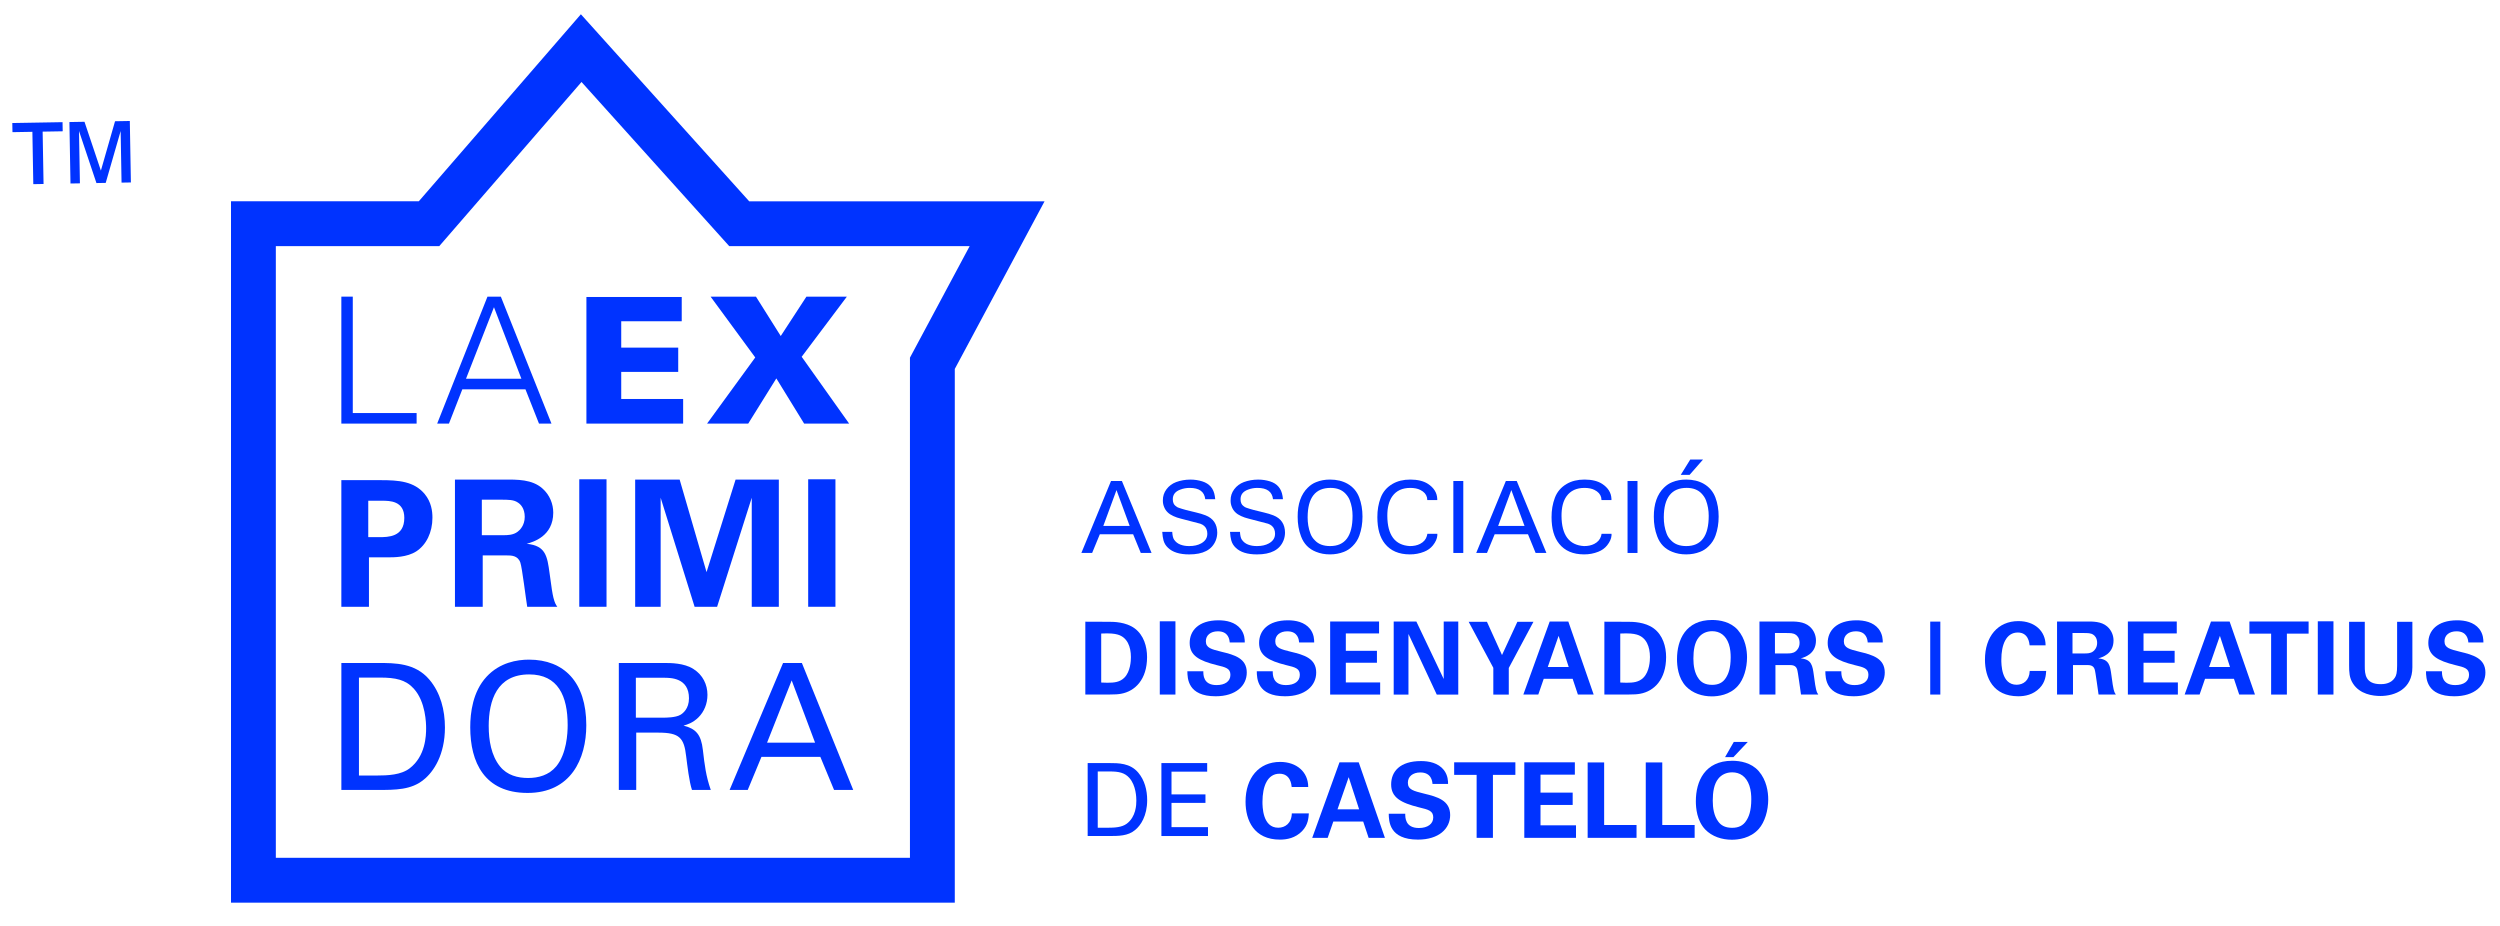 <?xml version="1.0" encoding="UTF-8"?>
<svg id="exprimidora" xmlns="http://www.w3.org/2000/svg" viewBox="0 0 1717 636">
  <defs>
    <style>
      .cls-1, .cls-2 {
        fill: #03f;
      }

      .cls-2 {
        fill-rule: evenodd;
      }
    </style>
  </defs>
  <path class="cls-2" d="M747,574.18h14.09c7.36,0,13.53,0,18.46-4.1,3.82-3.05,8.33-9.72,8.33-20.54,0-6.87-1.74-13.74-6.17-18.95-5.55-6.52-13.46-6.52-20.2-6.52h-14.5v50.11ZM753.94,529.84h8.32c6.11,0,10.13.83,13.32,4.37,4.72,5.2,4.86,13.74,4.86,15.62,0,2.91-.21,11.1-6.59,15.89-3.34,2.5-8.33,2.77-13.12,2.77h-6.8v-38.65Z"/>
  <polygon class="cls-1" points="797.65 574.18 829.65 574.18 829.65 568.08 804.59 568.08 804.59 551.42 827.91 551.42 827.91 545.59 804.59 545.59 804.59 529.97 829.09 529.97 829.09 524.08 797.65 524.08 797.65 574.18"/>
  <path class="cls-2" d="M745.4,477.02h15.61c5.07,0,7.15-.21,9.02-.56,9.51-1.73,17.77-9.78,17.77-25.19,0-7.15-2.22-15.06-8.53-19.71-6.04-4.44-14.51-4.51-17.28-4.51l-16.59-.07v50.03ZM756.3,435.11c6.18-.28,9.02.07,11.25.69,6.73,1.87,9.16,8.4,9.16,15.48,0,2.43-.28,9.93-4.51,14.16-3.12,3.12-7.08,3.47-11.66,3.47-1.25,0-3.05-.07-4.23-.14v-33.66Z"/>
  <rect class="cls-1" x="796.54" y="426.71" width="10.75" height="50.31"/>
  <path class="cls-1" d="M815.48,460.99c.07,4.86.21,17.21,19.43,17.21,13.88,0,21.37-7.28,21.37-16.31,0-9.78-8.54-12.14-17.21-14.22-7.22-1.81-10.89-2.64-10.89-7.29,0-4.09,3.26-6.8,8.26-6.8,7.42,0,7.98,5.9,8.12,7.64h10.34c0-1.67,0-5.69-2.85-9.3-3.75-4.72-9.92-5.9-15.13-5.9-13.95,0-19.85,7.28-19.85,15.55,0,8.68,6.52,12.21,18.46,15.2,6.39,1.53,9.51,2.29,9.51,6.73s-3.68,7.01-9.51,7.01c-9.23,0-9.09-7.15-9.09-9.51h-10.96Z"/>
  <path class="cls-1" d="M863.16,460.99c.07,4.86.21,17.21,19.43,17.21,13.88,0,21.38-7.28,21.38-16.31,0-9.78-8.53-12.14-17.21-14.22-7.22-1.81-10.9-2.64-10.9-7.29,0-4.09,3.26-6.8,8.26-6.8,7.43,0,7.98,5.9,8.12,7.64h10.34c0-1.67,0-5.69-2.85-9.3-3.75-4.72-9.92-5.9-15.13-5.9-13.95,0-19.85,7.28-19.85,15.55,0,8.68,6.52,12.21,18.46,15.2,6.39,1.53,9.51,2.29,9.51,6.73s-3.68,7.01-9.51,7.01c-9.23,0-9.09-7.15-9.09-9.51h-10.96Z"/>
  <polygon class="cls-1" points="913.55 477.03 947.9 477.03 947.9 468.7 924.31 468.7 924.31 455.17 945.68 455.17 945.68 446.98 924.31 446.98 924.31 435.04 947.14 435.04 947.14 426.85 913.55 426.85 913.55 477.03"/>
  <polygon class="cls-1" points="957.19 477.03 967.33 477.03 967.33 435.39 986.76 477.03 1001.54 477.03 1001.54 426.85 991.54 426.85 991.54 466.34 972.74 426.85 957.19 426.85 957.19 477.03"/>
  <polygon class="cls-1" points="1008.68 427.06 1025.61 458.64 1025.61 477.03 1036.23 477.03 1036.23 458.77 1053.17 427.06 1042.13 427.06 1031.58 449.89 1021.24 427.06 1008.68 427.06"/>
  <path class="cls-2" d="M1064.34,426.85l-18.11,50.17h10.27l3.74-10.83h19.85l3.61,10.83h10.83l-17.42-50.17h-12.77ZM1063.02,458.08l7.43-21.38,6.94,21.38h-14.37Z"/>
  <path class="cls-2" d="M1101.88,477.02h15.61c5.07,0,7.15-.21,9.02-.56,9.51-1.73,17.77-9.78,17.77-25.19,0-7.15-2.22-15.06-8.53-19.71-6.04-4.44-14.5-4.51-17.28-4.51l-16.59-.07v50.03ZM1112.78,435.11c6.17-.28,9.02.07,11.24.69,6.74,1.87,9.17,8.4,9.17,15.48,0,2.43-.28,9.93-4.51,14.16-3.12,3.12-7.08,3.47-11.66,3.47-1.25,0-3.05-.07-4.23-.14v-33.66Z"/>
  <path class="cls-2" d="M1151.77,452.67c0,4.58.69,12.91,6.17,18.73,4.58,4.79,11.18,6.87,17.77,6.87,4.16,0,12.28-.9,17.83-7.15,4.1-4.58,6.32-12.35,6.32-19.64,0-4.93-1.04-12.77-6.38-18.88-4.93-5.55-12.28-6.8-17.63-6.8-18.04,0-24.08,13.53-24.08,26.85M1163.02,452.32c0-5.69.83-11.1,3.68-14.58,2.01-2.56,5.2-4.23,9.23-4.23,5.13,0,9.36,2.71,11.45,8.88,1.04,3.05,1.25,6.53,1.25,8.95,0,7.98-1.74,11.87-3.4,14.37-2.01,3.12-5,4.65-9.37,4.65-5,0-7.56-1.95-9.09-4.03-2.99-3.89-3.75-9.23-3.75-14.02"/>
  <path class="cls-2" d="M1208.4,477.02h10.97v-20.26h9.44c1.8,0,4.44,0,5.41,2.84.69,1.95,2.22,14.65,2.71,17.42h11.87c-.56-.83-.97-1.39-1.53-3.61-.35-1.39-.77-3.81-1.53-9.71-.9-6.53-1.46-10.83-9.02-11.52,2.43-.69,10.48-2.92,10.48-12.28,0-3.26-1.25-6.94-4.37-9.65-4.03-3.47-9.65-3.47-15.2-3.4h-19.23v50.17ZM1219.01,434.76h7.22c3.4,0,5.41,0,7.08,1.18.97.62,2.64,2.22,2.64,5.62s-2.01,5.27-2.77,5.83c-1.74,1.39-4.23,1.39-5.48,1.39h-8.67v-14.02Z"/>
  <path class="cls-1" d="M1253.65,460.99c.07,4.86.21,17.21,19.43,17.21,13.88,0,21.38-7.28,21.38-16.31,0-9.78-8.54-12.14-17.21-14.22-7.22-1.81-10.89-2.64-10.89-7.29,0-4.09,3.26-6.8,8.26-6.8,7.42,0,7.98,5.9,8.12,7.64h10.34c0-1.67,0-5.69-2.84-9.3-3.75-4.72-9.92-5.9-15.13-5.9-13.95,0-19.85,7.28-19.85,15.55,0,8.68,6.52,12.21,18.46,15.2,6.39,1.53,9.51,2.29,9.51,6.73s-3.68,7.01-9.51,7.01c-9.23,0-9.09-7.15-9.09-9.51h-10.96Z"/>
  <rect class="cls-1" x="1325.68" y="426.92" width="6.94" height="50.1"/>
  <path class="cls-1" d="M1404.91,443.23c0-9.99-7.7-16.66-18.67-16.66-14.09,0-22.97,10.55-22.97,26.44,0,12.42,5.62,25.19,22.9,25.19,4.58,0,10.2-1.04,14.64-5.62,4.03-4.16,4.3-8.81,4.51-11.8h-11.31c-.21,6.66-4.51,9.51-9.02,9.51-10.48,0-10.48-14.23-10.48-17.21,0-10.34,3.33-18.67,11.31-18.67,7.28,0,7.91,7.08,8.12,8.82h10.97Z"/>
  <path class="cls-2" d="M1412.76,477.02h10.97v-20.26h9.44c1.81,0,4.44,0,5.41,2.84.69,1.95,2.22,14.65,2.71,17.42h11.87c-.56-.83-.97-1.39-1.53-3.61-.34-1.39-.76-3.81-1.52-9.71-.9-6.53-1.46-10.83-9.02-11.52,2.43-.69,10.48-2.92,10.48-12.28,0-3.26-1.25-6.94-4.37-9.65-4.03-3.47-9.65-3.47-15.2-3.4h-19.22v50.17ZM1423.38,434.76h7.22c3.4,0,5.41,0,7.08,1.18.97.62,2.64,2.22,2.64,5.62s-2.01,5.27-2.77,5.83c-1.74,1.39-4.23,1.39-5.49,1.39h-8.67v-14.02Z"/>
  <polygon class="cls-1" points="1461.42 477.03 1495.76 477.03 1495.76 468.7 1472.17 468.7 1472.17 455.17 1493.54 455.17 1493.54 446.98 1472.17 446.98 1472.17 435.04 1495 435.04 1495 426.85 1461.42 426.85 1461.42 477.03"/>
  <path class="cls-2" d="M1518.52,426.85l-18.11,50.17h10.27l3.74-10.83h19.85l3.61,10.83h10.83l-17.42-50.17h-12.77ZM1517.2,458.08l7.43-21.38,6.94,21.38h-14.37Z"/>
  <polygon class="cls-1" points="1559.81 477.03 1570.63 477.03 1570.63 435.18 1585.55 435.18 1585.55 426.85 1544.89 426.85 1544.89 435.18 1559.81 435.18 1559.81 477.03"/>
  <rect class="cls-1" x="1591.86" y="426.71" width="10.76" height="50.31"/>
  <path class="cls-1" d="M1613.37,427.06v29.93c0,4.64.14,8.52,2.57,12.33,4.72,7.56,13.88,8.68,18.88,8.68,10.13,0,22-4.79,22-19.69v-31.25h-10.48v29.93c0,5.06-.56,7-1.6,8.52-2.77,4.3-7.98,4.37-9.72,4.37-10.48,0-10.89-6.86-10.89-12.33v-30.49h-10.76Z"/>
  <path class="cls-1" d="M1666.17,460.99c.07,4.86.21,17.21,19.43,17.21,13.88,0,21.38-7.28,21.38-16.31,0-9.78-8.54-12.14-17.21-14.22-7.22-1.81-10.89-2.64-10.89-7.29,0-4.09,3.26-6.8,8.26-6.8,7.42,0,7.98,5.9,8.12,7.64h10.34c0-1.67,0-5.69-2.85-9.3-3.75-4.72-9.92-5.9-15.13-5.9-13.95,0-19.85,7.28-19.85,15.55,0,8.68,6.52,12.21,18.46,15.2,6.39,1.53,9.51,2.29,9.51,6.73s-3.68,7.01-9.51,7.01c-9.23,0-9.09-7.15-9.09-9.51h-10.96Z"/>
  <path class="cls-1" d="M763.05,330.35h7.47l20.37,49.42h-7.4l-5.26-12.86h-22.86l-5.29,12.86h-7.4l20.37-49.42ZM757.76,361.19h18.09l-9.04-24.61-9.05,24.61Z"/>
  <path class="cls-1" d="M805.08,365.26c.16,2.57.58,4.35,1.26,5.33,1.07,1.59,2.52,2.73,4.33,3.43,1.81.7,3.85,1.04,6.11,1.02,3.23,0,5.94-.6,8.13-1.82,2.9-1.59,4.33-3.85,4.28-6.77,0-1.09-.2-2.11-.6-3.05-.72-1.73-2.13-2.97-4.2-3.71l-13.29-3.47c-1.87-.45-3.61-1.04-5.23-1.79-3.15-1.4-5.27-3.47-6.34-6.2-.61-1.43-.9-2.96-.87-4.59-.03-2.83.8-5.37,2.49-7.62,1.68-2.26,3.89-3.9,6.62-4.93,2.99-1.12,6.26-1.69,9.82-1.71,2.85,0,5.56.41,8.13,1.22,4.95,1.56,7.83,4.93,8.62,10.1l.28,2.13h-6.84c-.61-5.19-4.19-7.77-10.76-7.74-2.22,0-4.34.38-6.34,1.15-3.51,1.26-5.24,3.5-5.19,6.7.02,2.1.66,3.62,1.93,4.56.68.6,1.38,1.02,2.1,1.22,2.73.98,6.75,2.07,12.06,3.26,2.31.54,4.44,1.18,6.38,1.93,5.33,2.1,8.02,6.07,8.06,11.92-.02,1.94-.38,3.76-1.08,5.47-2.59,6.33-8.66,9.49-18.2,9.46-6.59,0-11.45-1.53-14.58-4.59-1.5-1.4-2.51-3.07-3.05-5.01-.42-1.52-.71-3.48-.87-5.89h6.83Z"/>
  <path class="cls-1" d="M851.6,365.26c.16,2.57.58,4.35,1.26,5.33,1.07,1.59,2.52,2.73,4.33,3.43,1.81.7,3.85,1.04,6.11,1.02,3.23,0,5.94-.6,8.13-1.82,2.91-1.59,4.33-3.85,4.28-6.77,0-1.09-.19-2.11-.59-3.05-.72-1.73-2.13-2.97-4.21-3.71l-13.29-3.47c-1.87-.45-3.61-1.04-5.23-1.79-3.15-1.4-5.27-3.47-6.34-6.2-.61-1.43-.9-2.96-.87-4.59-.03-2.83.8-5.37,2.49-7.62,1.68-2.26,3.89-3.9,6.62-4.93,2.99-1.12,6.26-1.69,9.82-1.71,2.85,0,5.57.41,8.13,1.22,4.95,1.56,7.82,4.93,8.62,10.1l.28,2.13h-6.83c-.61-5.19-4.19-7.77-10.76-7.74-2.22,0-4.34.38-6.34,1.15-3.51,1.26-5.24,3.5-5.19,6.7.02,2.1.66,3.62,1.93,4.56.68.6,1.38,1.02,2.1,1.22,2.73.98,6.75,2.07,12.07,3.26,2.3.54,4.43,1.18,6.38,1.93,5.33,2.1,8.02,6.07,8.06,11.92-.03,1.94-.38,3.76-1.09,5.47-2.58,6.33-8.65,9.49-18.19,9.46-6.59,0-11.45-1.53-14.58-4.59-1.5-1.4-2.51-3.07-3.05-5.01-.42-1.52-.71-3.48-.87-5.89h6.83Z"/>
  <path class="cls-1" d="M898.3,334.83c1.68-1.65,3.53-2.89,5.57-3.68,2.92-1.2,6.12-1.79,9.6-1.79,4.67.02,8.69.99,12.06,2.91,3.76,2.17,6.43,5.31,7.99,9.4,1.49,3.95,2.24,8.32,2.24,13.11s-.71,9-2.14,13c-.96,2.73-2.5,5.15-4.63,7.26-1.8,1.82-3.81,3.15-6.03,3.99-2.92,1.14-6.08,1.72-9.46,1.72-3.48.02-6.69-.56-9.6-1.75-4.98-1.94-8.43-5.48-10.34-10.63-1.57-4.09-2.34-8.56-2.32-13.42-.05-8.81,2.3-15.52,7.05-20.13M898.08,355.13c-.02,4.07.6,7.77,1.86,11.12.63,1.84,1.7,3.51,3.23,4.97,2.43,2.55,5.87,3.82,10.34,3.82,10.28.04,15.43-6.89,15.43-20.78,0-3.76-.63-7.32-1.9-10.66-.6-1.59-1.59-3.11-2.94-4.56-2.43-2.61-5.84-3.94-10.24-3.96-10.44-.02-15.7,6.66-15.77,20.05"/>
  <path class="cls-1" d="M980.04,341.6c-.56-2.17-2.08-3.87-4.56-5.11-1.81-.92-4.1-1.38-6.83-1.4-5.51,0-9.64,1.9-12.37,5.71-2.34,3.27-3.49,7.78-3.47,13.53.09,13.2,5.24,20.11,15.46,20.72,2.69.02,5.03-.48,7.05-1.51,2.43-1.26,3.99-3.06,4.66-5.4l.35-1.54h6.83v1.16c-.18,2.24-1.2,4.52-3.05,6.83-1.56,1.94-3.58,3.39-6.03,4.35-3.09,1.24-6.35,1.84-9.82,1.82-7.48,0-13.18-2.44-17.1-7.33-3.46-4.3-5.19-10.37-5.19-18.22-.03-4.77.73-9.2,2.26-13.29,1.53-4.09,4.24-7.27,8.11-9.54,3.42-2.01,7.51-3.01,12.3-3.01,5.05.02,9.07,1.01,12.06,2.94,4.09,2.66,6.23,6.1,6.41,10.31v.84h-6.83l-.24-1.86Z"/>
  <rect class="cls-1" x="998.16" y="330.35" width="6.83" height="49.42"/>
  <path class="cls-1" d="M1034.23,330.35h7.47l20.37,49.42h-7.4l-5.26-12.86h-22.86l-5.29,12.86h-7.4l20.36-49.42ZM1028.94,361.19h18.09l-9.05-24.61-9.04,24.61Z"/>
  <path class="cls-1" d="M1099.68,341.6c-.56-2.17-2.08-3.87-4.56-5.11-1.81-.92-4.1-1.38-6.83-1.4-5.51,0-9.64,1.9-12.37,5.71-2.34,3.27-3.49,7.78-3.47,13.53.09,13.2,5.24,20.11,15.46,20.72,2.69.02,5.03-.48,7.05-1.51,2.43-1.26,3.99-3.06,4.66-5.4l.35-1.54h6.83v1.16c-.18,2.24-1.2,4.52-3.05,6.83-1.56,1.94-3.58,3.39-6.03,4.35-3.09,1.24-6.35,1.84-9.82,1.82-7.48,0-13.18-2.44-17.1-7.33-3.46-4.3-5.19-10.37-5.19-18.22-.03-4.77.73-9.2,2.26-13.29,1.53-4.09,4.24-7.27,8.11-9.54,3.42-2.01,7.51-3.01,12.3-3.01,5.05.02,9.07,1.01,12.06,2.94,4.09,2.66,6.23,6.1,6.41,10.31v.84h-6.83l-.24-1.86Z"/>
  <rect class="cls-1" x="1117.8" y="330.35" width="6.83" height="49.42"/>
  <path class="cls-1" d="M1142.91,334.83c1.68-1.65,3.54-2.89,5.57-3.68,2.92-1.2,6.12-1.79,9.6-1.79,4.67.02,8.69.99,12.06,2.91,3.76,2.17,6.43,5.31,7.99,9.4,1.49,3.95,2.24,8.32,2.24,13.11s-.72,9-2.14,13c-.96,2.73-2.5,5.15-4.63,7.26-1.8,1.82-3.81,3.15-6.03,3.99-2.92,1.14-6.07,1.72-9.46,1.72-3.48.02-6.69-.56-9.6-1.75-4.98-1.94-8.43-5.48-10.34-10.63-1.57-4.09-2.34-8.56-2.32-13.42-.05-8.81,2.3-15.52,7.05-20.13M1142.69,355.13c-.02,4.07.6,7.77,1.86,11.12.63,1.85,1.7,3.51,3.23,4.97,2.43,2.55,5.87,3.82,10.34,3.82,10.28.04,15.43-6.89,15.43-20.79,0-3.76-.64-7.31-1.9-10.66-.6-1.59-1.59-3.11-2.94-4.56-2.43-2.61-5.84-3.94-10.24-3.96-10.44-.02-15.7,6.66-15.77,20.05M1160.89,315.59h8.76l-9.25,10.56h-6.07l6.55-10.56Z"/>
  <path class="cls-2" d="M22.87,126.48l-.63-35.95-13.68.24-.11-6.27,34.5-.6.11,6.27-13.78.24.63,35.95-7.04.12ZM48.41,126.04l-.74-42.22,10.36-.18,11.26,33.53,9.72-33.9,10.15-.18.74,42.22-6.42.11-.62-35.43-10.26,35.62-6.37.11-11.97-35.75.63,35.95-6.47.11Z"/>
  <path class="cls-1" d="M655.75,619.95H158.65V138.25h128.98L398.95,9.8l115.6,128.46h202.85l-61.65,115.13v366.57ZM189.45,589.16h435.5V245.65l41.02-76.61h-165.14l-101.45-112.73-97.69,112.73h-112.25v420.11Z"/>
  <path class="cls-2" d="M234.44,542.54h24.52c12.8,0,23.55,0,32.13-7.13,6.64-5.31,14.49-16.91,14.49-35.75,0-11.96-3.02-23.91-10.75-32.97-9.66-11.35-23.43-11.35-35.14-11.35h-25.24v87.2ZM246.52,465.36h14.49c10.63,0,17.63,1.45,23.19,7.61,8.21,9.06,8.46,23.91,8.46,27.18,0,5.07-.37,19.32-11.47,27.66-5.8,4.35-14.49,4.83-22.83,4.83h-11.83v-67.27Z"/>
  <path class="cls-2" d="M322.96,499.54c0,23.91,9.66,45.05,39.37,45.05s40.34-23.31,40.34-46.5c0-29.59-15.22-45.05-39.37-45.05-8.09,0-20.05,1.93-29.11,11.72-9.54,10.26-11.23,24.88-11.23,34.78M335.64,498.82c0-17.87,5.68-35.63,27.78-35.63,19.93,0,26.45,14.97,26.45,34.78,0,5.92-.73,19.69-7.85,28.38-5.07,6.04-12.2,7.97-19.32,7.97s-14.37-1.81-19.32-7.97c-6.04-7.49-7.73-18-7.73-27.53"/>
  <path class="cls-2" d="M425,542.54h11.96v-39.37h15.22c14.61,0,17.63,3.62,19.08,16.3.85,6.64,2.06,17.27,3.99,23.07h12.92c-3.38-9.66-4.22-17.15-5.43-27.42-1.21-10.87-4.95-14.61-13.29-16.78,2.66-.72,6.52-1.93,10.27-5.68,3.87-3.87,6.16-9.3,6.16-15.46,0-7-3.14-13.65-9.66-17.75-6.4-4.11-15.58-4.11-20.05-4.11h-31.16v87.2ZM436.72,465.48h19.08c4.83,0,17.39,0,17.39,14.13,0,7.25-4.23,10.39-5.92,11.35-3.26,1.93-10.15,1.93-11.48,1.93h-19.08v-27.41Z"/>
  <path class="cls-2" d="M501.1,542.54h12.44l9.42-22.71h40.46l9.42,22.71h13.16l-35.27-87.2h-12.92l-36.72,87.2ZM543.73,467.3l16.06,42.76h-32.97l16.91-42.76Z"/>
  <path class="cls-2" d="M234.44,416.73h18.96v-33.94h12.68c4.59,0,13.41,0,19.81-4.1,6.88-4.47,11.11-13.03,11.11-23.13,0-4.45-.73-10.69-5.31-16.25-7.25-8.69-17.76-9.54-30.32-9.54h-26.93v86.96ZM252.92,343.91h9.42c5.31,0,15.34,0,15.34,11.78,0,13.22-11.23,13.22-17.27,13.22h-7.49v-25Z"/>
  <path class="cls-2" d="M312.45,416.73h19.08v-35.27h16.43c3.14,0,7.73,0,9.42,4.95,1.21,3.38,3.86,25.48,4.71,30.32h20.65c-.96-1.45-1.69-2.42-2.66-6.28-.6-2.42-1.33-6.64-2.65-16.91-1.57-11.35-2.54-18.84-15.7-20.05,4.23-1.21,18.24-5.07,18.24-21.38,0-5.68-2.17-12.08-7.61-16.79-7-6.04-16.78-6.04-26.45-5.92h-33.45v87.32ZM330.92,343.18h12.56c5.92,0,9.42,0,12.32,2.05,1.69,1.09,4.59,3.87,4.59,9.78s-3.5,9.18-4.83,10.15c-3.02,2.41-7.37,2.41-9.54,2.41h-15.1v-24.39Z"/>
  <rect class="cls-1" x="397.84" y="329.17" width="18.72" height="87.56"/>
  <polygon class="cls-1" points="436.23 416.73 453.74 416.73 453.74 341.85 477.05 416.73 492.51 416.73 516.3 341.85 516.3 416.73 534.9 416.73 534.9 329.41 505.19 329.41 485.26 392.94 466.79 329.41 436.23 329.41 436.23 416.73"/>
  <rect class="cls-1" x="555.06" y="329.17" width="18.72" height="87.56"/>
  <polygon class="cls-1" points="286.13 290.93 286.13 283.68 242.29 283.68 242.29 203.73 234.44 203.73 234.44 290.93 286.13 290.93"/>
  <path class="cls-2" d="M320.05,260.13l19.21-49.15,18.84,49.15h-38.04ZM308.34,290.93l9.18-23.55h43.36l9.3,23.55h8.57l-34.78-87.2h-9.18l-34.54,87.2h8.09Z"/>
  <polygon class="cls-1" points="402.75 290.93 469.18 290.93 469.18 274.02 426.66 274.02 426.66 255.42 465.8 255.42 465.8 238.75 426.66 238.75 426.66 220.64 468.21 220.64 468.21 203.97 402.75 203.97 402.75 290.93"/>
  <polygon class="cls-1" points="533.19 259.89 552.28 290.93 583.19 290.93 550.59 245.03 581.63 203.73 553.85 203.73 536.21 230.78 519.19 203.73 488.03 203.73 518.7 245.51 485.61 290.93 513.87 290.93 533.19 259.89"/>
  <path class="cls-1" d="M887.14,540.5c-.21-1.79-.86-9.11-8.39-9.11-8.25,0-11.69,8.61-11.69,19.3,0,3.09,0,17.79,10.83,17.79,4.67,0,9.11-2.94,9.33-9.83h11.69c-.21,3.09-.5,7.89-4.66,12.19-4.59,4.73-10.4,5.81-15.14,5.81-17.86,0-23.67-13.2-23.67-26.04,0-16.42,9.18-27.33,23.74-27.33,11.34,0,19.3,6.89,19.3,17.22h-11.33Z"/>
  <path class="cls-1" d="M933.16,523.56l18,51.87h-11.19l-3.73-11.19h-20.52l-3.87,11.19h-10.61l18.72-51.87h13.21ZM933.45,555.85l-7.17-22.1-7.68,22.1h14.85Z"/>
  <path class="cls-1" d="M965.12,558.86c0,2.44-.14,9.82,9.4,9.82,6.02,0,9.83-2.86,9.83-7.24,0-4.59-3.23-5.38-9.83-6.96-12.34-3.09-19.08-6.74-19.08-15.71s6.1-16.07,20.51-16.07c5.38,0,11.76,1.22,15.64,6.1,2.94,3.73,2.94,7.89,2.94,9.61h-10.69c-.14-1.79-.71-7.89-8.39-7.89-5.16,0-8.53,2.8-8.53,7.03,0,4.81,3.8,5.67,11.26,7.54,8.96,2.16,17.79,4.59,17.79,14.7,0,9.33-7.75,16.86-22.09,16.86-19.87,0-20.02-12.77-20.09-17.79h11.34Z"/>
  <polygon class="cls-1" points="1014.15 532.18 998.72 532.18 998.72 523.56 1040.76 523.56 1040.76 532.18 1025.34 532.18 1025.34 575.43 1014.15 575.43 1014.15 532.18"/>
  <polygon class="cls-1" points="1046.89 523.56 1081.61 523.56 1081.61 532.03 1058.02 532.03 1058.02 544.37 1080.11 544.37 1080.11 552.84 1058.02 552.84 1058.02 566.83 1082.4 566.83 1082.4 575.43 1046.89 575.43 1046.89 523.56"/>
  <polygon class="cls-1" points="1090.4 523.64 1101.73 523.64 1101.73 566.61 1123.97 566.61 1123.97 575.43 1090.4 575.43 1090.4 523.64"/>
  <polygon class="cls-1" points="1130.31 523.64 1141.65 523.64 1141.65 566.61 1163.88 566.61 1163.88 575.43 1130.31 575.43 1130.31 523.64"/>
  <path class="cls-1" d="M1189.6,522.49c5.52,0,13.12,1.28,18.22,7.03,5.52,6.31,6.6,14.42,6.6,19.52,0,7.53-2.3,15.56-6.53,20.3-5.74,6.46-14.14,7.39-18.44,7.39-6.81,0-13.63-2.16-18.36-7.1-5.67-6.03-6.38-14.64-6.38-19.37,0-13.77,6.24-27.76,24.9-27.76M1180.2,564.38c1.58,2.15,4.24,4.16,9.4,4.16,4.52,0,7.6-1.58,9.68-4.81,1.72-2.58,3.51-6.6,3.51-14.85,0-2.51-.21-6.1-1.29-9.26-2.16-6.38-6.53-9.18-11.84-9.18-4.16,0-7.45,1.73-9.54,4.38-2.94,3.59-3.8,9.18-3.8,15.06,0,4.95.79,10.47,3.87,14.49M1190.53,519.98h-5.74l5.96-10.4h9.61l-9.83,10.4Z"/>
</svg>